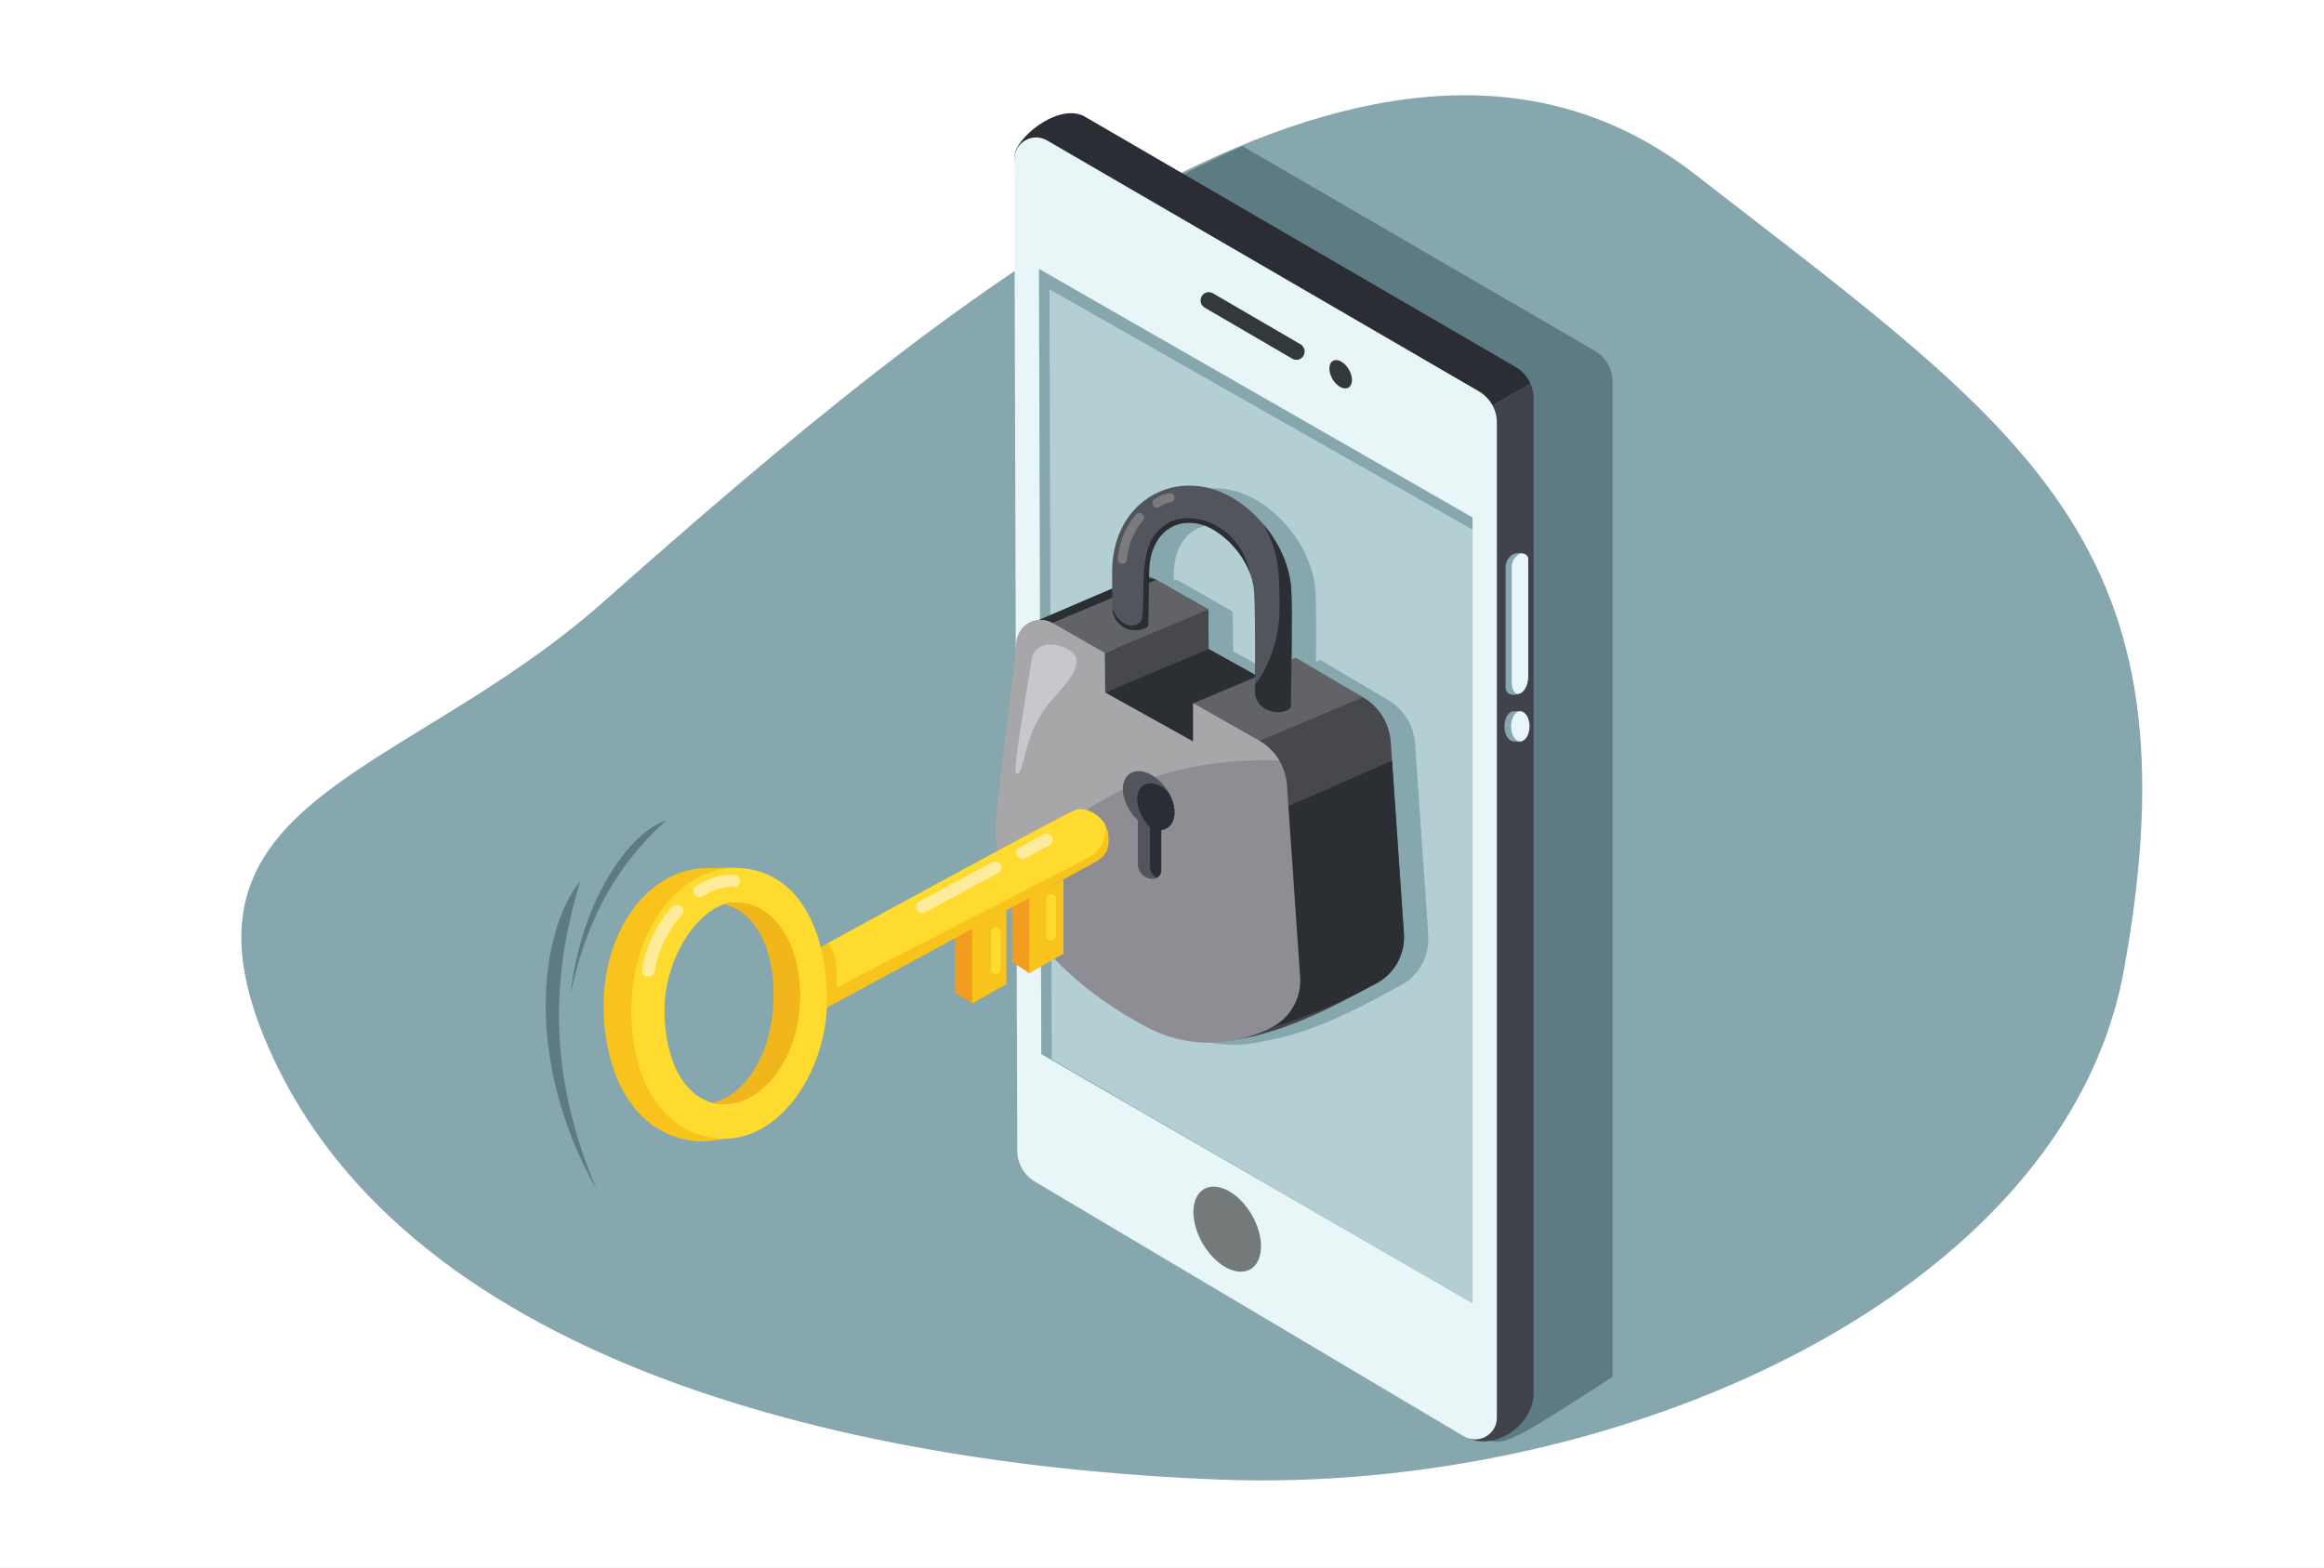 <?xml version="1.0" encoding="utf-8"?>
<!-- Generator: Adobe Illustrator 25.1.0, SVG Export Plug-In . SVG Version: 6.00 Build 0)  -->
<svg version="1.1" id="Layer_1" xmlns="http://www.w3.org/2000/svg" xmlns:xlink="http://www.w3.org/1999/xlink" x="0px" y="0px"
	 viewBox="0 0 1962 1324" style="enable-background:new 0 0 1962 1324;" xml:space="preserve">
<rect x="0" y="0" width="1962" height="1324" fill="#808080" stroke="none"/>
<style type="text/css">
	.st0{fill:#FFFFFF;}
	.st1{fill:#87A7AF;}
	.st2{fill:#5C7B82;}
	.st3{fill:#2A2D33;}
	.st4{fill:#40434C;}
	.st5{fill:#E9F6F7;}
	.st6{fill:#B4CFD3;}
	.st7{fill:#33383A;}
	.st8{fill:#747A7A;}
	.st9{fill:#46484C;}
	.st10{fill:#2B2E33;}
	.st11{fill:#626366;}
	.st12{fill:#488AC9;}
	.st13{fill:#8E8D93;}
	.st14{fill:#A7A7AA;}
	.st15{fill:#52555B;}
	.st16{fill:#7B7B7F;}
	.st17{fill:#C7C8CE;}
	.st18{fill:#F8C31A;}
	.st19{fill:#FFF1B9;}
	.st20{fill:#F39C20;}
	.st21{fill:#FEDB2E;}
	.st22{fill:#F1B61C;}
	.st23{fill:#FEEB9B;}
</style>
<g>
	<g>
		<rect class="st0" width="1962" height="1323.9"/>
	</g>
	<path class="st1" d="M508.7,508.8C806.4,245.4,1169.2-56.1,1431,147.2c280.7,217.9,427.7,310.7,362.1,671.8
		c-49.9,274.6-427.4,443.3-763.9,430.3c-296.8-11.4-683.4-92.8-802.5-364.7C134.2,673.4,340.1,658,508.7,508.8z"/>
	<path class="st2" d="M1361.4,1162.6V322.5c0-10.9-5.8-21-15.2-26.4L1049,123.4c-31.4,13.8-63.1,30.1-94.9,48.4l2.3,765.5
		c0,10.8,5.7,20.7,15,26.2l285.5,252C1269.2,1222.8,1287.4,1210.1,1361.4,1162.6z"/>
	<path class="st3" d="M1292.1,324c-2.6-5.9-6.9-10.9-12.7-14.2L915,98c-22.5-11.2-58.5,19.5-58.4,33.7l26.6,657.1
		c76.6-120.9,153.2-241.8,229.8-362.7L1292.1,324z"/>
	<path class="st4" d="M1112.9,426.1C1036.3,547,959.7,667.9,883.2,788.8l6.6,162.2c0,10.8,5.7,20.7,15,26.2l331.2,235.5
		c24.9,14.4,58.8-9.2,58.8-36.5V336.2c0-4.3-0.9-8.4-2.6-12.2L1112.9,426.1z"/>
	<path class="st5" d="M1235.9,1212.8L873.8,997.8c-9.3-5.5-14.9-15.4-15-26.2l-2.5-837c0-14.3,15.4-23.2,27.7-16l364.5,211.8
		c9.4,5.5,15.2,15.5,15.2,26.4v840.1C1263.8,1211.2,1248.2,1220.1,1235.9,1212.8z"/>
	<polygon class="st1" points="879.1,890.1 877.1,227 1243.2,436.9 1243.2,1100.3 	"/>
	<polygon class="st6" points="887.9,894.4 886,244.3 1243.2,447.2 1243.2,1100.3 	"/>
	<path class="st7" d="M1097.9,290.7l-73.8-43c-1-0.6-2.2-0.9-3.4-1c-2.6-0.1-5,1.3-6.2,3.5c-0.9,1.6-1.2,3.5-0.7,5.3
		c0.5,1.8,1.6,3.3,3.3,4.3l73.8,43c1,0.6,2.2,0.9,3.4,1c0,0,0,0,0,0c2.6,0.1,5-1.3,6.2-3.5C1102.4,297,1101.3,292.7,1097.9,290.7z"
		/>
	<ellipse transform="matrix(0.866 -0.5 0.5 0.866 -380.156 657.086)" class="st8" cx="1036.1" cy="1037.9" rx="24" ry="39.1"/>
	<path class="st7" d="M1125.3,304.7c-3.8,2.2-4,9.1-0.4,15.3c3.6,6.2,9.6,9.5,13.5,7.3c3.8-2.2,4-9.1,0.4-15.3
		C1135.2,305.8,1129.1,302.5,1125.3,304.7z"/>
	<path class="st1" d="M1287.4,581.7c-4.2,6.3-15.4,7.2-16.3-0.5V478.8c0-4.5,2.4-8.6,6.2-10.8l0,0c3.5-2,12.7-1.2,12.7,2.9
		l-4.9,100.8C1285.2,575.9,1287.4,581.7,1287.4,581.7z"/>
	<path class="st5" d="M1276.2,574.9l0-96.1c0-4.5,2.4-8.6,6.2-10.8l0,0c3.5-2,7.8,0.5,7.8,4.5v99.2
		C1290,585.9,1276.2,593.4,1276.2,574.9z"/>
	<path class="st1" d="M1285.6,613.3c0,5.2,1.8,10.7-1,12.7c-0.9,0.6-5.7,0-6.7,0c-4.3,0-7.8-5.7-7.8-12.7s3.5-12.7,7.8-12.7
		c0.5,0,5.2-0.2,5.7,0C1287.1,601.8,1285.6,607.1,1285.6,613.3z"/>
	<ellipse class="st5" cx="1283.5" cy="613.3" rx="7.8" ry="12.7"/>
	<path class="st1" d="M1205.8,790l-10-145.9l0,0l-1.1-15.9c-1.1-15.7-9.9-29.8-23.4-37.5l-56.8-33.5l-3.6,1.6c0-2.2,0.1-4.4,0.1-6.6
		c0.1-5.2,0.1-10.5,0.1-15.5c0-2.5,0-5,0-7.5c0-13.4-0.1-24.9-0.5-30.2c-0.1-1.6-0.3-3.3-0.5-4.9c-0.1-0.4-0.1-0.8-0.2-1.2
		c-0.2-1.6-0.5-3.2-0.9-4.8c-0.1-0.3-0.1-0.6-0.2-0.9c-0.3-1.3-0.6-2.7-1-4c-0.1-0.5-0.2-0.9-0.4-1.4c-0.4-1.5-0.9-2.9-1.4-4.4
		c-0.2-0.5-0.4-1.1-0.6-1.6c-0.4-1-0.8-2.1-1.2-3.1c-0.2-0.6-0.5-1.2-0.7-1.8c-0.6-1.3-1.2-2.6-1.8-3.9c-0.4-0.8-0.7-1.5-1.1-2.2
		c-0.4-0.7-0.7-1.4-1.1-2.1c-0.7-1.3-1.5-2.7-2.3-4c-0.3-0.5-0.6-1.1-1-1.6c-0.6-0.9-1.1-1.8-1.7-2.6c-0.3-0.4-0.5-0.8-0.8-1.1
		c-1.1-1.6-2.2-3.2-3.4-4.7c-0.3-0.3-0.5-0.7-0.8-1c-7.9-10-17.5-18.8-28.4-25.2c-21.5-12.8-46.5-13.8-66.8-2.7
		c-21.3,11.7-34,34.4-34.9,62.5l0,0.3l0.1,16.3l-62.6,26.9c-4,0.4-7.8,2.1-10.9,4.7l0,0l0,0c-2.5,2.1-4.5,4.8-5.8,8.1
		c-0.7,1.7-1.1,3.4-1.4,5.3L863.3,674l-2.2,17.8c0,0,0,0,0,0c-0.1,1.1-0.1,2.2-0.2,3.3c0,0.2,0,0.4,0,0.6c0,1.1-0.1,2.2-0.1,3.3
		c0,0.2,0,0.4,0,0.6c0,2.4,0.1,4.9,0.2,7.4c0,0,0,0.1,0,0.1c2.7,45.9,32.6,110.3,126.2,161.2c28,15.2,56.1,16.2,79.1,11
		c48.5-8,97.9-37.6,116.1-47.2c0,0,0,0,0,0c2.9-1.5,5.6-3.4,8-5.4c1.6-1.4,3.1-2.9,4.5-4.5c1.4-1.6,2.7-3.3,3.8-5
		c1.7-2.6,3.1-5.5,4.3-8.4c0.7-2,1.4-4,1.8-6.1C1205.7,798.6,1206.1,794.3,1205.8,790z M1080.4,571.8l-39.3-21.9l-0.3-33.4l-44-25.2
		c-1.9-1.1-3.9-1.8-5.9-2.2l0.1-6.3c0.6-16.6,7.4-29.6,18.6-35.8c10.5-5.7,23.8-4.9,35.8,2.2c1.1,0.6,2.1,1.3,3.1,2
		c0.3,0.2,0.6,0.4,0.9,0.6c0.7,0.5,1.5,1,2.2,1.6c0.3,0.2,0.6,0.5,0.9,0.7c0.9,0.7,1.7,1.4,2.6,2.1c0.1,0.1,0.2,0.2,0.3,0.3
		c0.9,0.8,1.8,1.6,2.7,2.5c0.3,0.3,0.6,0.6,0.9,0.9c0.6,0.6,1.2,1.2,1.7,1.8c0.3,0.3,0.6,0.7,1,1c0.6,0.7,1.2,1.3,1.8,2
		c0.2,0.3,0.5,0.5,0.7,0.8c0.7,0.9,1.4,1.8,2.1,2.7c0.3,0.4,0.6,0.8,0.9,1.3c0.4,0.6,0.8,1.1,1.2,1.7c0.3,0.5,0.6,0.9,0.9,1.4
		c0.4,0.6,0.7,1.2,1.1,1.8c0.3,0.6,0.7,1.1,1,1.7c0.5,0.8,0.9,1.7,1.4,2.5c0.3,0.5,0.5,1.1,0.8,1.6c0.3,0.5,0.5,1.1,0.8,1.6
		c0.3,0.6,0.5,1.1,0.7,1.7c0.2,0.5,0.4,1.1,0.7,1.6c0.2,0.5,0.4,1.1,0.6,1.6c1.7,4.8,2.8,9.6,3.2,14.4
		C1080.6,516.4,1080.5,553.1,1080.4,571.8z"/>
	<path class="st9" d="M1185.2,788.1l-11.1-161.8c-1.1-15.7-9.9-29.8-23.4-37.5l-55.8-31.7v32.4l-74.6-41.5l-0.3-33.4l-44-25.2
		c-12.6-7.2-28.4,1-30.2,15.6l-17.8,148.1c-3.5,46-48.7,183.7,64.1,221.8c59.7,20.1,144.5-31.3,169.7-44.6
		C1177.3,822.2,1186.4,805.5,1185.2,788.1z"/>
	<path class="st10" d="M1175.2,642.2l-258.9,114c0.2,48.6,7.2,95.3,68.1,115.9c59.7,20.1,152.3-28.4,177.5-41.7
		c15.5-8.2,24.5-24.8,23.3-42.2L1175.2,642.2z"/>
	<polygon class="st9" points="1020.4,548 932.9,584.8 932.6,551.4 1020.1,514.6 	"/>
	<polygon class="st11" points="1150.7,588.8 1063.2,625.5 1007.4,593.8 1093.9,555.3 	"/>
	<polygon class="st10" points="1061.8,571 1007.4,593.8 1007.4,626.3 932.9,584.8 1020.4,548 	"/>
	<polygon class="st11" points="976.1,489.5 888.5,526.2 932.6,551.4 1020.1,514.6 	"/>
	<path class="st12" d="M984.3,665.6c-9-12.5-22.8-18-30.8-12.2c-8,5.8-7.2,20.6,1.8,33.1c1.6,2.3,3.4,4.3,5.3,6.1v36.8
		c0,7,5.7,12.7,12.7,12.7c3.9,0,7.1-3.2,7.1-7.1v-34.1c2.1-0.3,4-1,5.7-2.2C994,692.9,993.3,678.1,984.3,665.6z"/>
	<polygon class="st10" points="960.1,487.8 865.5,528.4 888.5,526.2 976.1,489.5 	"/>
	<path class="st13" d="M1097.6,824.9L1086.5,663c-1.1-15.7-9.9-29.8-23.4-37.5l-55.8-31.7v32.4l-74.6-41.5l-0.3-33.4l-44-25.2
		c-12.6-7.2-28.4,1-30.2,15.6L840.5,690C837,736,862,809.7,966.6,866.5c41.2,22.4,82.5,13.9,107.7,0.6
		C1089.7,858.9,1098.8,842.3,1097.6,824.9z"/>
	<path class="st14" d="M1080,642.1c-4.1-6.8-9.8-12.6-16.8-16.6l-55.8-31.7v32.4l-74.6-41.5l-0.3-33.4l-44-25.2
		c-12.6-7.2-28.4,1-30.2,15.6L840.5,690c-1.5,19.4,2.1,43.3,14.5,68.7c4.2-9.8,8.7-17.8,12.6-24C907.3,672.5,987.8,638.8,1080,642.1
		z"/>
	<path class="st15" d="M984.3,665.6c-9-12.5-22.8-18-30.8-12.2c-8,5.8-7.2,20.6,1.8,33.1c1.6,2.3,3.4,4.3,5.3,6.1v36.8
		c0,7,5.7,12.7,12.7,12.7c3.9,0,7.1-3.2,7.1-7.1v-34.1c2.1-0.3,4-1,5.7-2.2C994,692.9,993.3,678.1,984.3,665.6z"/>
	<path class="st3" d="M986.2,668.6c-7.2-7-15.9-9.3-21.4-5.2c-6.8,5.2-6.2,18.4,1.5,29.5c1.4,2,2.9,3.9,4.5,5.5v32.8
		c0,4.3,2.3,8.1,5.7,10c2.2-1.2,3.8-3.5,3.8-6.2v-34.1c2.1-0.3,4-1,5.7-2.2C993.4,693.4,993.3,680.4,986.2,668.6z"/>
	<path class="st15" d="M1090.1,497c-2.1-29.5-22-60.2-49.5-76.6c-21.5-12.8-46.5-13.8-66.8-2.7c-21.3,11.7-34,34.4-34.9,62.5l0,0.3
		l0.1,32.2c0,0-1.2,10.4,10.1,17.3c7.6,4.7,20.2,1,20.2-1.9l0.8-47.1c0.6-16.6,7.4-29.6,18.6-35.8c10.5-5.7,23.8-4.9,35.8,2.2
		c18.8,11.2,32.9,32.5,34.2,51.9c1.4,20.2,0.7,78.3,0.7,81.7c-0.9,6.2,1.4,14.1,9.8,18c10.6,5.1,20.3,0.3,20.3-2.3
		C1090.1,579.8,1091.2,512.6,1090.1,497z"/>
	<path class="st3" d="M1022.3,441.6c-5.2-2.3-18.5-6.5-32.2-2c-3.8,1.3-12.8,7.1-17.6,15.6c-12.1,21.5-3.9,65.6-10.1,70.3
		c-11.1,8.5-21.5-5.2-23.3-12c0,2.7,0.8,10.7,10.1,16.4c7.6,4.7,20.2,1,20.2-1.9l0.8-47.1c0.6-16.6,7.4-29.6,18.6-35.8
		c10.5-5.7,23.8-4.9,35.8,2.2c14.2,8.4,25.7,22.7,31.1,37.6C1051.9,468.5,1042.8,450.6,1022.3,441.6z"/>
	<path class="st10" d="M1090.1,497c-1.3-18.8-10-38.2-23.2-54c4.2,7.4,6.7,14.1,8.3,19.1c4.2,13.2,4.5,23.7,4.9,38.6
		c0.4,13.9,0.6,26.8-3.9,43c-3.9,13.9-9.5,23.5-11.2,26.4c-1.7,2.8-3.5,5.4-5.3,7.9c0,1.6,0,2.7,0,3.1c-0.9,6.2,1.4,14.1,9.8,18
		c10.6,5.1,20.3,0.3,20.3-2.3C1090.1,579.8,1091.2,512.6,1090.1,497z"/>
	<g>
		<path class="st16" d="M947.6,476.1l-0.2,0c-2.2,0-3.9-1.9-3.8-4.1c0.5-6.2,1.8-12.3,4-18.1c2.7-7.1,6.5-13.7,11.4-19.5
			c1.4-1.7,4-1.8,5.6-0.3l0.1,0.1c1.5,1.4,1.6,3.7,0.3,5.2c-4.4,5.1-7.7,10.9-10.1,17.2c-1.9,5.1-3.1,10.5-3.5,16
			C951.3,474.6,949.6,476.1,947.6,476.1z"/>
	</g>
	<g>
		<path class="st16" d="M974.2,427.7L974.2,427.7c-1.8-1.7-1.7-4.5,0.1-5.9c1.7-1.3,3.5-2.4,5.5-3.3c2.4-1.1,4.9-1.8,7.5-2.1
			c2.3-0.3,4.4,1.6,4.3,3.9l0,0.1c-0.1,1.9-1.5,3.4-3.4,3.7c-1.6,0.2-3.4,0.7-5.2,1.5c-1.4,0.6-2.7,1.4-3.9,2.4
			C977.6,429.1,975.5,428.9,974.2,427.7z"/>
	</g>
	<path class="st17" d="M908.7,556.5c-1.5-8.1-17.1-14.2-26.7-11.7c-1.3,0.3-4.5,1.2-7.2,3.9c-3,3.1-3.6,6.9-3.9,8.5
		c-10.4,63.5-15.4,94.7-13,95.7c7.7,3.3,4.2-33.6,30.7-62.5C902.1,575.6,910.2,565.1,908.7,556.5z"/>
	<g>
		<path class="st18" d="M680.1,842.3c-3.7-56-17.2-101.9-59.4-109.5c-3.6-0.6-17.8,0.3-21.6,0.2c-53-1.4-93.8,57-89.2,127.3
			c4,60.7,34.3,100.8,80.5,103.5c5.5,0.3,25.6-2.6,30.7-3.6C667.6,951.4,683.6,897,680.1,842.3z M663,843.6
			c-0.7,52.3-34.2,101.3-68.8,100.9c-1.6,0-3.1-0.1-4.7-0.3c-32.5-4.3-53-41.1-52.2-93.6c0.7-52.3,36.6-105.1,71.2-104.6
			c1,0,2,0.1,3,0.2C650.4,750,663.6,801.1,663,843.6z"/>
		<path class="st19" d="M611.2,752c-1-0.1-1.9-0.2-2.9-0.2c-32.9-0.4-67.2,50.3-67.9,100.4c-0.7,50.4,18.9,85.6,49.8,89.8
			c1.5,0.2,3,0.3,4.5,0.3c33,0.4,64.9-46.6,65.6-96.8C660.9,804.7,648.4,755.7,611.2,752z M655,845.6c-0.6,45.7-29.7,88.6-59.8,88.2
			c-1.4,0-2.7-0.1-4.1-0.3c-28.2-3.8-46-35.9-45.4-81.8c0.6-45.7,31.8-91.9,61.8-91.5c0.9,0,1.7,0.1,2.6,0.1
			C644.1,763.9,655.6,808.5,655,845.6z"/>
		<polygon class="st20" points="883.3,813.3 868.9,821.6 854.4,812.2 854.4,763.8 883.3,747.4 		"/>
		<polygon class="st20" points="835.1,839.3 820.7,847.2 806.3,838.3 806.3,792.2 835.1,776.6 		"/>
		<path class="st18" d="M935.7,704.3c-1.4-13.1-17.6-24-27.9-20.3c-9.8,3.5-225.6,121.5-225.6,121.5l8.8,49.2
			c0,0,161-87.2,231.2-125.4C931.3,724.3,937.4,720,935.7,704.3z"/>
		<polygon class="st18" points="849.6,831 820.7,847.2 820.7,783.8 849.6,768.2 		"/>
		<polygon class="st18" points="897.8,805.3 868.9,821.6 868.9,758.2 897.8,742.6 		"/>
		<path class="st21" d="M626.9,733.1c-51-4.5-94,50.6-94,119.8c0,59.8,26.6,102.9,71,108.2c53.1,6.3,94.3-56.3,94.3-116.1
			C698.2,785.2,674.1,737.2,626.9,733.1z M611.6,932.6c-1.4,0-2.7-0.1-4.1-0.2c-28.3-3.4-46.5-34.7-46.5-79.9
			c0-44.9,30.6-90.7,60.5-90.7c0.9,0,1.7,0,2.6,0.1c33.9,3,46,46.7,46,83.2C670.1,890.1,641.7,932.6,611.6,932.6z"/>
		<path class="st22" d="M624.1,761.9c-4.4-0.3-8.7,0.7-12.9,1.7c29.8,6.9,45.1,44.5,41.4,88.4c-3.5,40.9-24,73.1-51.9,79.5
			c2.2,0.5,4.4,0.9,6.7,1c33.4,2.4,63.7-33.8,67.7-81C679.1,804.4,657.5,764.3,624.1,761.9z"/>
		<path class="st21" d="M707,833.8c15.3-9.1,211-108.5,215.2-111.6c0.4-0.3,6-4.6,9-11.1c2.4-5.2,2.4-10.5,1.6-15.1
			c-5.4-9-16.9-14.9-25-12c-8.1,2.9-157.2,84.1-208.5,112.1c2.9,3.2,5.6,11.5,6.1,14.7C707.8,826.3,705.3,834.8,707,833.8z"/>
		<g>
			<path class="st21" d="M840.7,822.3L840.7,822.3c-2.2,0-4.1-1.7-4.1-3.8v-31.8c0-2.1,1.8-3.8,4.1-3.8l0,0c2.2,0,4.1,1.7,4.1,3.8
				v31.8C844.8,820.6,843,822.3,840.7,822.3z"/>
		</g>
		<g>
			<path class="st21" d="M887.4,794.2L887.4,794.2c-2.2,0-4.1-1.7-4.1-3.8v-31.8c0-2.1,1.8-3.8,4.1-3.8l0,0c2.2,0,4.1,1.7,4.1,3.8
				v31.8C891.4,792.4,889.6,794.2,887.4,794.2z"/>
		</g>
		<g>
			<path class="st23" d="M774.1,768.2L774.1,768.2c-1.5-2.5-0.6-5.6,2-7l61.3-33.1c2.6-1.4,5.9-0.5,7.4,1.9l0,0c1.5,2.5,0.6,5.6-2,7
				l-61.3,33.1C778.8,771.6,775.5,770.7,774.1,768.2z"/>
		</g>
		<g>
			<path class="st23" d="M858.5,722.6L858.5,722.6c-1.5-2.5-0.6-5.6,2-7l20.3-11c2.6-1.4,5.9-0.5,7.4,1.9l0,0c1.5,2.5,0.6,5.6-2,7
				l-20.3,11C863.3,726,860,725.1,858.5,722.6z"/>
		</g>
		<g>
			<path class="st23" d="M586.7,755.7L586.7,755.7c-2.1-2.3-1.6-5.9,1-7.6c5.4-3.6,11.4-6.2,17.6-7.8c4.7-1.2,9.5-1.8,14.3-1.7
				c3.2,0,5.6,2.7,5.3,5.7l0,0c-0.3,2.6-2.7,4.5-5.5,4.5c-3.8,0-7.6,0.5-11.4,1.4c-5,1.3-9.9,3.4-14.2,6.3
				C591.7,758,588.6,757.7,586.7,755.7z"/>
		</g>
		<g>
			<path class="st23" d="M546.8,824.6L546.8,824.6c-3.1-0.3-5.3-3-4.8-5.9c1.4-8.3,3.7-16.4,7.1-24.2c4.5-10.5,10.6-20.1,18.2-28.8
				c2-2.3,5.6-2.5,7.9-0.5l0,0c2.1,1.8,2.4,4.9,0.5,7c-6.9,7.9-12.5,16.7-16.6,26.2c-3,7.1-5.2,14.5-6.4,22
				C552.3,823.1,549.7,824.9,546.8,824.6z"/>
		</g>
	</g>
	<path class="st2" d="M490,743.6c-35.6,44.5-47.1,153.7,13.9,261.2C457.1,895.6,470,810,490,743.6z"/>
	<path class="st2" d="M562.7,692.5c-30.2,9.9-71.6,64.6-81.2,147.7C497.8,761.9,531.9,720.5,562.7,692.5z"/>
</g>
</svg>
